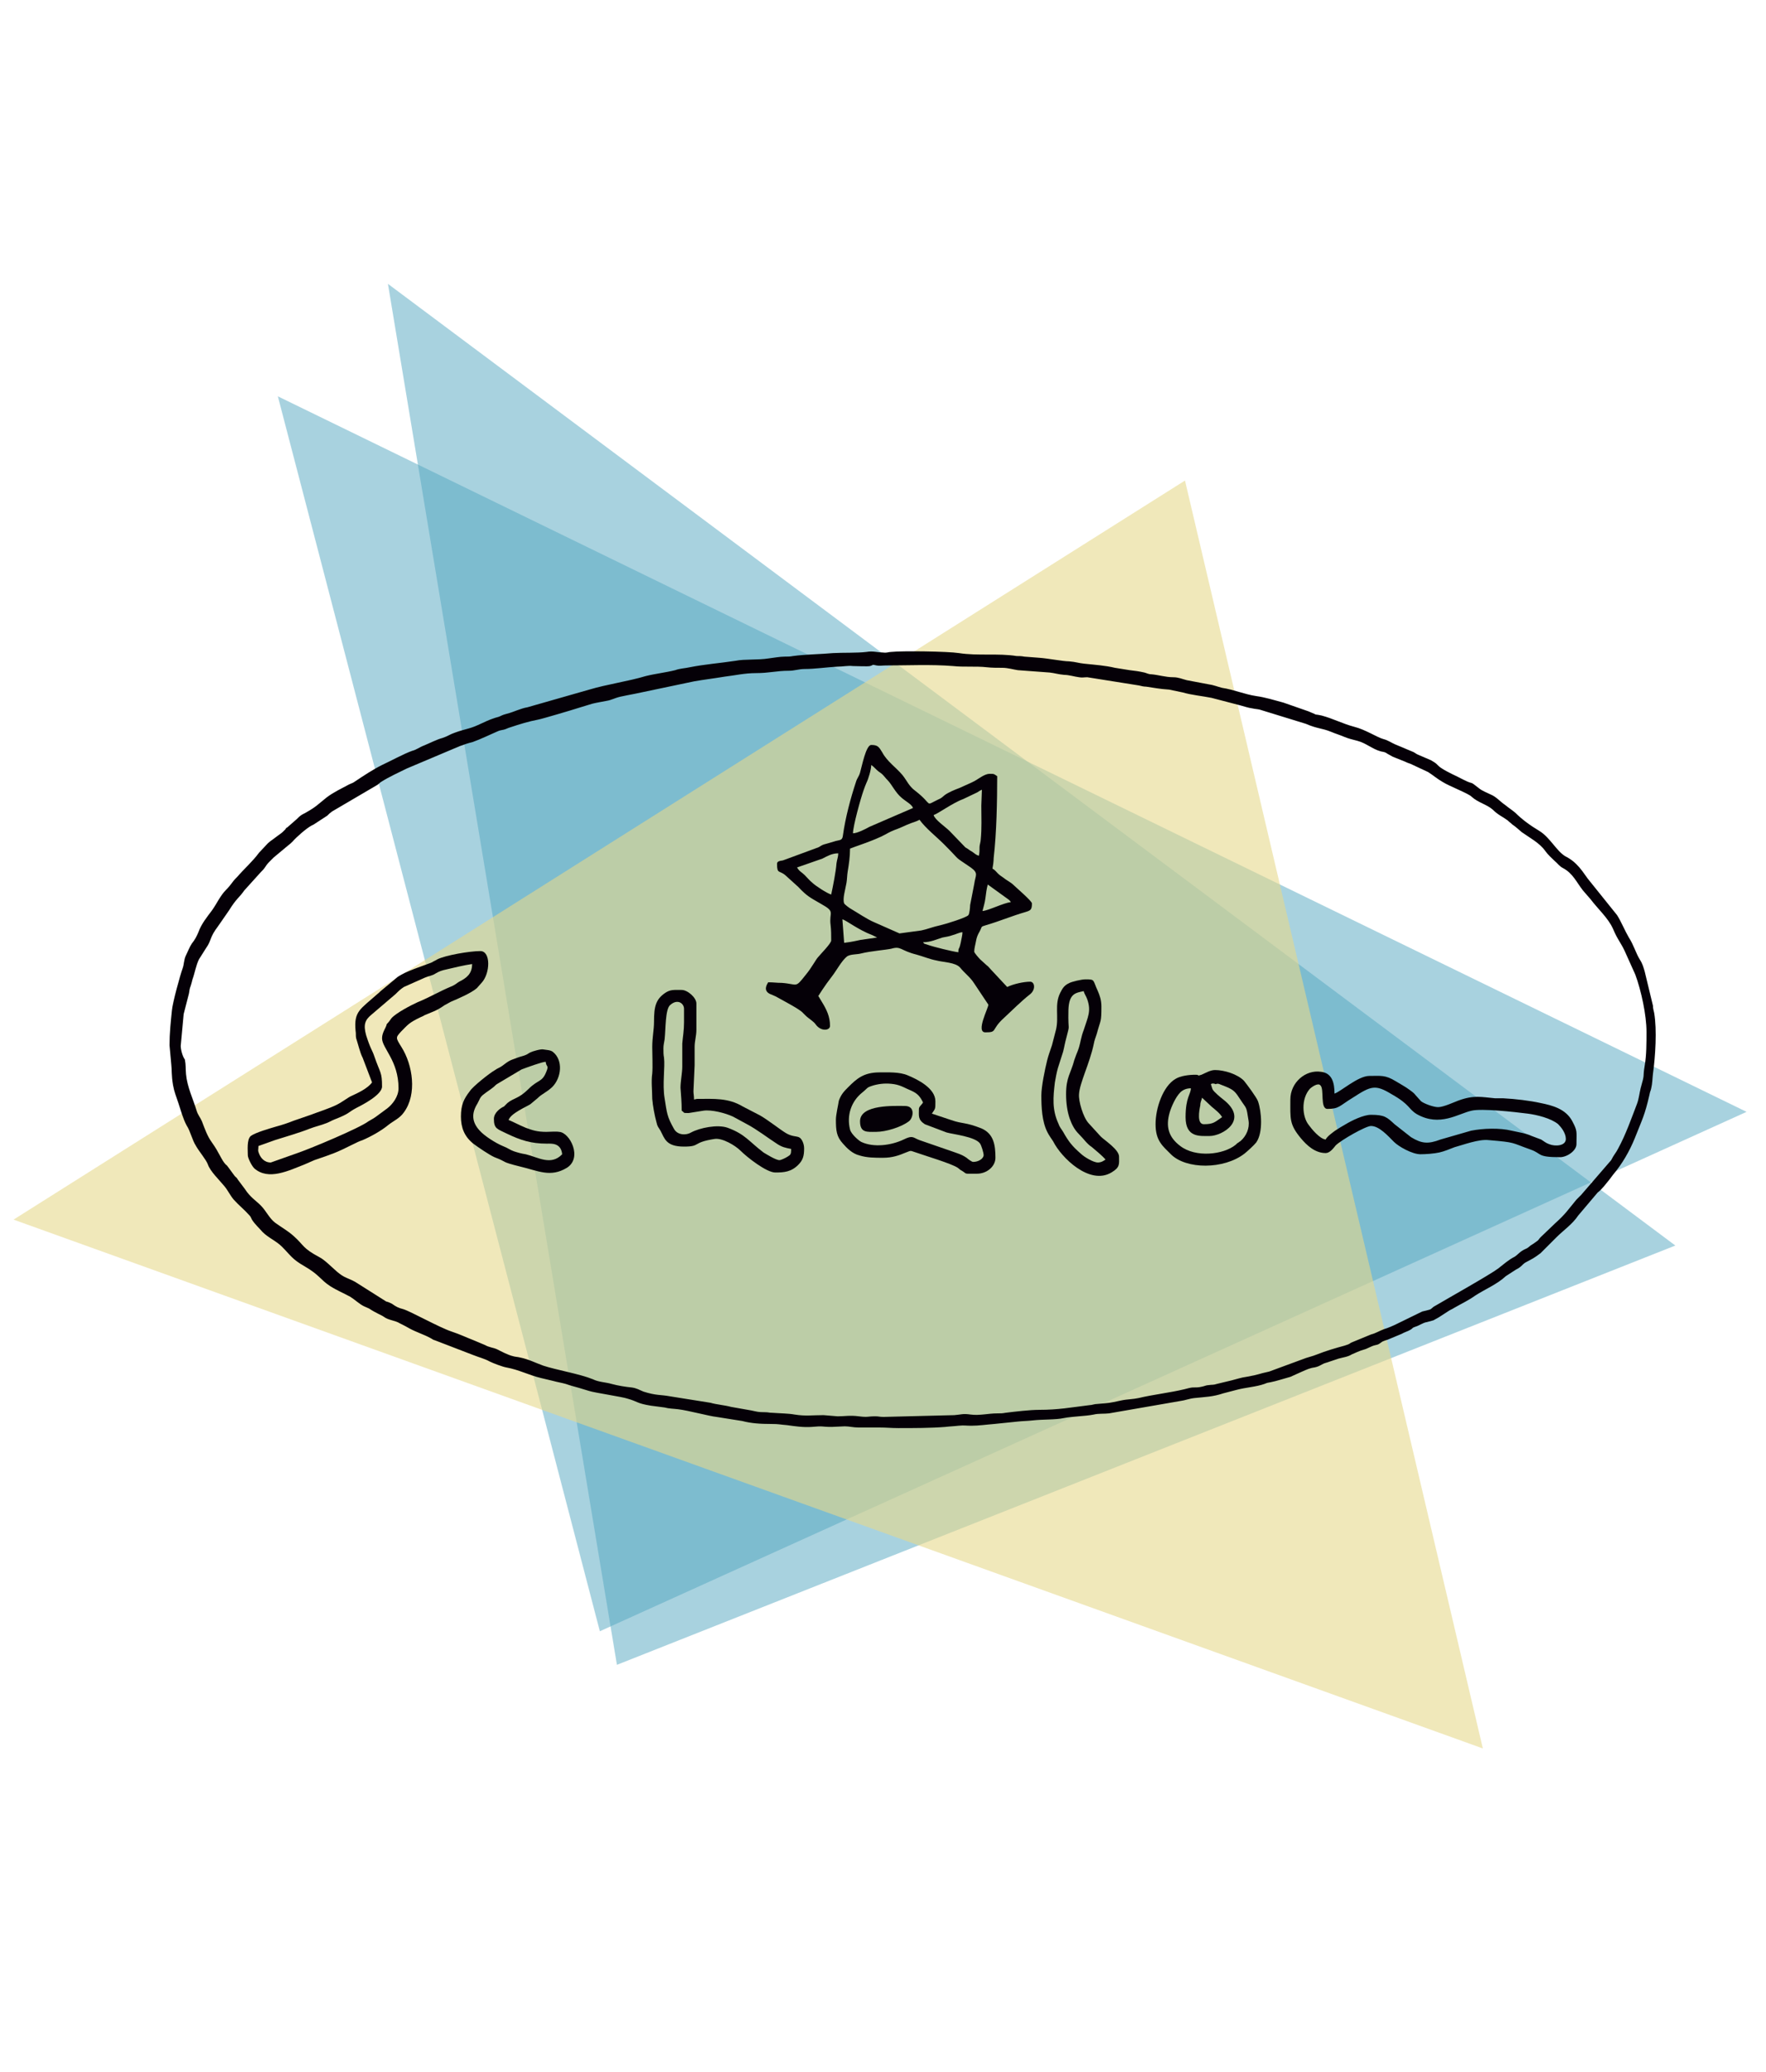 <?xml version="1.0" encoding="utf-8"?>
<!-- Generator: Adobe Illustrator 21.1.0, SVG Export Plug-In . SVG Version: 6.00 Build 0)  -->
<svg version="1.1" id="Слой_1" xmlns="http://www.w3.org/2000/svg" xmlns:xlink="http://www.w3.org/1999/xlink" x="0px" y="0px"
	 viewBox="0 0 300 351.9" style="enable-background:new 0 0 300 351.9;" xml:space="preserve">
<style type="text/css">
	.st0{opacity:0.5;fill-rule:evenodd;clip-rule:evenodd;fill:#53A7C0;}
	.st1{opacity:0.6;fill-rule:evenodd;clip-rule:evenodd;fill:#E6D88D;}
	.st2{fill-rule:evenodd;clip-rule:evenodd;fill:#050007;}
</style>
<polygon class="st0" points="101.9,277 47.2,67.3 296.7,188.8 "/>
<polygon class="st0" points="104.8,282.7 65.9,48.2 284.6,211.5 "/>
<polygon class="st1" points="251.9,296.9 2.3,207.1 201.3,81.6 "/>
<g>
	<path class="st2" d="M30.7,177.6l0.5-5.4l0.9-3.5c0.1-0.6,0.1-0.8,0.3-1.3c0.1-0.3,0.2-0.7,0.3-1.1c0.4-1.1,0.6-2.4,1.1-3.4L35,161
		c1-1.4,0.5-1.7,2.1-3.8l1.8-2.6c1.3-2.1,1.7-2.1,2.6-3.4l2.8-3.1c0.3-0.3,0.5-0.5,0.7-0.8c0.2-0.3,0.4-0.6,0.7-0.9
		c0.3-0.3,0.5-0.5,0.8-0.8l2.4-2c0.4-0.3,0.5-0.4,0.8-0.7c0.7-0.8,2.3-2.2,3.2-2.7c0.2-0.1,0.2-0.1,0.4-0.2l2.3-1.5
		c0.3-0.3,0.4-0.4,0.8-0.7l7.5-4.4c0.4-0.2,0.5-0.4,0.8-0.6c1.4-0.9,3-1.6,4.4-2.3l9-3.8c0.8-0.3,1.4-0.5,2.2-0.7
		c1.4-0.5,2.8-1.2,4.2-1.8c0.4-0.2,0.7-0.2,1.1-0.3c0.4-0.1,0.7-0.3,1.1-0.4c1.5-0.5,3.1-1,4.7-1.3c0.6-0.1,6-1.7,6.9-2l2.3-0.7
		c0.8-0.2,1.5-0.3,2.5-0.5c0.7-0.1,1.4-0.5,2.3-0.7c0.9-0.2,1.5-0.3,2.5-0.5l10-2.1c1.7-0.3,3.4-0.5,5.2-0.8
		c1.7-0.2,3.4-0.6,5.3-0.6c2.3,0,3.5-0.4,5.6-0.4c1,0,1.7-0.3,2.7-0.3c1.8,0,3.7-0.3,5.6-0.4c0.9,0,1.7-0.2,2.6-0.1
		c0.6,0,2.5,0.1,2.9,0c0.7-0.2,0.2-0.3,1.1-0.1c0.5,0.1,1,0,1.5,0c3.7,0,7.8-0.2,11.5,0.1c1.8,0.2,3.9,0,5.7,0.2
		c0.9,0.1,1.7,0.1,2.7,0.1c0.9,0,1.9,0.3,2.6,0.4l5.4,0.4c0.9,0.1,1.4,0.3,2.5,0.4c0.8,0,1.7,0.3,2.5,0.4c0.5,0.1,0.9,0,1.4,0
		l8.8,1.4c0.4,0.1,0.8,0.2,1.2,0.2c1.4,0.2,2.3,0.4,3.9,0.5l2.4,0.5c1.3,0.4,3.3,0.6,4.8,0.9l4.6,1.2c0.8,0.2,1.6,0.5,2.4,0.6
		c0.4,0.1,0.8,0.1,1.2,0.2l7.8,2.4c2.1,0.9,2.7,0.7,4.4,1.4c0.7,0.3,1.4,0.5,2.1,0.8c0.7,0.3,1.5,0.5,2.3,0.7c1.5,0.4,2.5,1.4,4,1.8
		c0.5,0.1,0.7,0.1,1.1,0.4c0.4,0.2,0.5,0.3,0.9,0.5l2,0.8c0.4,0.2,0.7,0.3,1,0.4l3,1.4c0.8,0.5,1.6,1.2,2.5,1.7
		c1.1,0.7,4.5,2,4.9,2.5c1.1,1,2.6,1.3,3.6,2.2c0.9,0.9,1.7,1.2,2.5,1.8c0.3,0.3,0.5,0.4,0.8,0.7c0.6,0.4,1,0.8,1.6,1.3
		c1.4,1,3,1.8,4,3.2c0.5,0.7,1,1.1,1.6,1.7c0.5,0.4,0.8,0.9,1.4,1.2c1.7,0.9,2.3,2.4,3.4,3.8l1.3,1.5c1.2,1.6,3,3.2,3.8,5
		c0.8,1.9,1.3,2.3,2,3.8l1.8,4c1,2.7,1.9,6.9,1.9,9.7c0,1.9,0,4-0.3,5.7c-0.4,2.4,0.1,1.1-0.7,3.9c-0.2,0.8-0.3,1.8-0.6,2.6
		c-1,2.6-1.9,5.2-3.2,7.6c-0.4,0.8-0.7,1-1.2,2l-5.1,5.9c-0.3,0.3-0.5,0.5-0.8,0.8c-1.5,1.8-1.8,2.4-3.7,4.1l-2.4,2.3
		c-0.4,0.4-0.2,0.4-0.8,0.8c-0.4,0.3-0.6,0.4-0.9,0.6c-0.4,0.3-0.4,0.4-0.9,0.6c-0.9,0.4-1.3,1-1.8,1.3c-1,0.5-1.9,1.3-2.8,2
		c-1.3,1-8.6,5.1-10.8,6.4c-0.4,0.2-0.5,0.5-0.9,0.6c-0.3,0.1-0.8,0.2-1.2,0.3l-4.3,2.1c-0.6,0.3-1.5,0.7-2.2,0.9
		c-0.8,0.3-1.4,0.7-2.2,0.9l-3.4,1.4c-0.4,0.3-0.5,0.3-1.1,0.5c-1.5,0.4-3.2,0.9-4.7,1.5c-0.7,0.3-1.7,0.5-2.4,0.8l-5.7,2.1
		c-1.9,0.4-1.6,0.5-3.9,0.9c-0.8,0.1-1.7,0.4-2.5,0.6l-2.5,0.6c-0.6,0.2-0.7,0.1-1.4,0.2c-0.4,0-0.7,0.2-1.3,0.3
		c-0.4,0.1-0.9,0.1-1.4,0.1c-0.3,0-1,0.2-1.4,0.3c-2.5,0.6-5.3,0.9-7.8,1.5c-0.9,0.2-2,0.2-2.9,0.4c-2.3,0.5-1.9,0.4-4.1,0.6
		c-0.5,0-0.9,0.2-1.3,0.2c-3.3,0.4-5.3,0.8-8.6,0.8c-1.5,0-4.1,0.3-5.7,0.5c-0.5,0.1-0.8,0.1-1.4,0.1c-1.5,0-3,0.4-4.5,0.2
		c-1.4-0.2-1.5,0-2.8,0.1l-12,0.3c-0.7,0-0.8-0.1-1.4-0.1c-1.4,0-1.2,0.2-2.8,0c-1.5-0.2-2.4,0-3.6,0l-2.4-0.2c-2,0-3,0.2-4.9-0.1
		c-1.1-0.2-2.5-0.2-3.8-0.3c-0.6,0-0.6-0.1-1.3-0.1c-1.2,0-1.3-0.1-2.3-0.3l-3.4-0.6c-1.1-0.3-2.5-0.4-3.5-0.7l-6.9-1.1
		c-1.6-0.3-2.3-0.1-4.5-0.8c-0.7-0.3-1.2-0.6-2-0.7c-1-0.1-2.3-0.3-3.4-0.6c-1-0.3-2.2-0.3-3.2-0.8c-2.2-0.9-6.3-1.6-8.4-2.3
		c-1.4-0.5-2.5-1.1-4-1.4c-0.4-0.1-0.8-0.1-1.1-0.2c-0.9-0.2-2-0.8-2.8-1.2c-0.7-0.3-1.3-0.3-2-0.7c-0.7-0.3-1.2-0.5-1.9-0.8
		c-1.3-0.5-2.3-1-3.8-1.5c-2.1-0.7-6.9-3.4-8.2-3.8c-0.8-0.2-1.2-0.4-1.9-0.9c-0.4-0.2-0.6-0.3-1-0.4l-4.9-3.1
		c-0.6-0.4-1.1-0.6-1.8-0.9c-0.7-0.3-1.1-0.6-1.7-1.1c-0.8-0.7-2.1-2-2.9-2.4c-3-1.6-2.6-2-4.4-3.6c-1-0.9-2.1-1.5-3.2-2.3
		c-1-0.8-1.5-2-2.4-2.9c-0.9-0.9-1.8-1.4-2.7-2.8l-1.2-1.6c-0.2-0.4-0.4-0.4-0.6-0.7l-1.1-1.5c-0.1-0.1-0.2-0.3-0.3-0.3
		c-0.8-0.8-1.1-2-2.4-3.8c-0.8-1.1-1.2-2.3-1.7-3.6c-0.3-0.7-0.7-1.1-0.9-1.8c-0.6-2-1.6-4-1.8-6.2c-0.1-1.1,0-1.5-0.2-2.5
		C31,179.4,30.7,178.2,30.7,177.6L30.7,177.6z M28.8,177.5l0.3,3.3c0.1,0.7,0,1.8,0.3,3.5c0.2,1.1,0.5,1.8,0.9,3
		c0.4,1.2,0.8,2.7,1.4,3.8c0.7,1.1,0.9,2.4,1.6,3.5c0.5,0.9,1.7,2.3,2,3.1c0.4,1.2,1.9,2.6,2.8,3.7c0.6,0.7,1,1.6,1.6,2.3
		c0.8,0.9,1.8,1.7,2.6,2.6c0.3,0.3,0.3,0.4,0.5,0.8c0.5,0.8,1.2,1.4,1.8,2.1c1,1,2.3,1.5,3.3,2.5c1.5,1.5,1.7,2.1,3.8,3.3
		c2.6,1.5,2.7,2.3,4.4,3.4c1.1,0.7,2.3,1.2,3.4,1.8c0.8,0.5,1.5,1.2,2.3,1.6c0.4,0.2,0.5,0.2,0.9,0.4c1.2,0.8,2.1,1.1,2.5,1.4
		c0.8,0.6,1.9,0.6,2.7,1.1c0.6,0.3,1.2,0.6,1.7,0.9c1.1,0.6,2.4,1,3.5,1.6c0.4,0.2,0.4,0.3,0.8,0.4l6.5,2.5c1,0.4,1.9,0.6,2.8,1.1
		c0.6,0.3,2.2,0.9,2.8,1c2.2,0.4,3.8,1.3,5.9,1.8l2.1,0.5c0.7,0.2,1.4,0.3,2.1,0.5c0.8,0.3,2.1,0.6,3,0.9c0.3,0.1,0.7,0.2,1,0.3
		c0.9,0.3,5.7,1,6.5,1.3c1.8,0.5,1.5,0.8,4,1.2c0.7,0.1,1.6,0.2,2.3,0.3c0.7,0.2,1.5,0.2,2.3,0.3c1.7,0.2,5.4,1.2,6.5,1.3l4.4,0.7
		c1.5,0.4,3.1,0.5,4.9,0.5c1.4,0,1.4,0.1,2.7,0.2c1.4,0.2,2.8,0.4,4.2,0.3c2.1-0.2,1.5,0,3.4,0l2.2-0.1c0.8,0,1.4,0.2,2.4,0.2
		c1.2,0,2.3,0,3.5,0c1.2,0,2,0.1,3.2,0.1c2.6,0,5.5,0,8-0.2c0.8-0.1,1.4-0.1,2.2-0.2c1.1-0.1,1.2,0,2.2,0c1.3,0,2.6-0.2,3.9-0.3
		l3.9-0.4c0.9-0.1,1.7-0.1,2.6-0.2c1.7-0.2,4-0.1,5.3-0.4c1.5-0.3,3.6-0.3,5.1-0.6c0.8-0.2,1.8-0.1,2.6-0.2l12.1-2.1
		c0.8-0.1,1.5-0.4,2.4-0.5c1.9-0.2,3.1-0.2,4.9-0.8l2.3-0.6c1.5-0.4,3.3-0.5,4.7-1c0.5-0.2,0.5-0.2,1.1-0.3c1-0.2,2.2-0.6,3.3-0.9
		l2-0.9c0.7-0.3,1.3-0.6,2.1-0.7c1-0.2,1.2-0.6,2-0.8l2.1-0.7c0.7-0.2,1.6-0.3,2.2-0.7c0.7-0.3,1.3-0.6,2-0.8
		c0.8-0.2,1.2-0.6,2.1-0.8c0.7-0.1,0.8-0.5,1.4-0.7c0.2-0.1,0.3-0.1,0.6-0.2l2.4-1c0.5-0.3,1-0.4,1.5-0.7c0.5-0.3,0.2-0.3,0.8-0.5
		c0.7-0.2,1.3-0.7,2-0.8c0.4-0.1,0.7-0.2,1.1-0.3c0.4-0.2,0.5-0.3,0.9-0.5l1.7-1.1c0.3-0.2,0.6-0.3,0.9-0.5c1.2-0.7,2.5-1.3,3.6-2.1
		c1.7-1.1,3.7-1.9,5.2-3.3l1.7-1.1c1-0.5,1-0.8,1.6-1.2c1.3-0.7,1.4-0.7,2.6-1.6l2.7-2.7c1.2-1.2,2.7-2.2,3.7-3.7l3.3-3.9
		c0.7-0.5,1.5-1.6,2-2.2c0.2-0.3,0.4-0.5,0.6-0.8c1.6-1.9,2.8-4,3.7-6.2c1.3-3.3,1.7-3.9,2.5-7.4c0.1-0.6,0.2-0.6,0.3-1.1
		c0.2-0.8,0.2-1.7,0.3-2.5c0.4-2.9,0.7-7.4,0.2-10.3c-0.1-0.5-0.2-0.7-0.2-1.2l-1.4-5.8c-0.2-0.7-0.4-1.4-0.8-2
		c-0.7-1.1-1.1-2.6-1.9-3.8c-0.7-1.2-1.3-2.7-2-3.8l-4.5-5.6c-0.7-0.8-1.2-1.7-1.9-2.5c-0.7-0.8-1.4-1.4-2.4-1.9
		c-1.5-0.9-2.6-3.2-4.4-4.3c-1.5-0.9-2.9-1.9-4.1-3.1c-0.6-0.5-1.1-0.8-1.7-1.3c-0.9-0.6-1.5-1.4-2.5-1.8c-0.6-0.3-1.4-0.6-1.9-1
		c-1.9-1.5-0.7-0.5-2.7-1.5c-1.3-0.7-2.6-1.2-3.8-2c-0.3-0.2-0.5-0.4-0.8-0.7c-0.2-0.2-0.6-0.4-0.9-0.6l-2.1-0.9
		c-0.5-0.2-0.5-0.3-0.9-0.5l-3.1-1.3c-0.7-0.3-1.2-0.7-2-0.9c-1.1-0.3-3-1.6-5-2.1c-1.9-0.5-3.6-1.4-5.5-1.9c-1.9-0.4,0,0.2-2.2-0.7
		l-4.3-1.5c-1.5-0.4-3.1-0.9-4.6-1.1c-2-0.3-3.8-1.1-5.8-1.4c-0.8-0.2-1.5-0.5-2.3-0.6l-3.7-0.7c-0.8-0.2-1.4-0.5-2.3-0.5
		c-1.3,0-2.5-0.4-3.7-0.5c-0.5,0-0.8-0.2-1.2-0.3c-0.9-0.2-1.6-0.3-2.5-0.4l-2.5-0.4c-1.7-0.4-3.3-0.5-5.2-0.7
		c-1-0.1-1.4-0.3-2.6-0.4c-1,0-3.6-0.5-5-0.6l-2.6-0.2c-0.5-0.1-0.9-0.1-1.3-0.1c-3.1-0.5-6.6,0-9.8-0.5c-1.9-0.3-9.7-0.4-11.5-0.2
		c-0.5,0-0.7,0.2-1.4,0.1c-0.9,0-1.7-0.3-2.8-0.1c-1.6,0.2-4,0.1-5.7,0.2c-2.1,0.2-4.6,0.2-6.8,0.5c-0.5,0.1-0.8,0.1-1.4,0.1
		c-0.8,0-1.9,0.2-2.7,0.3c-1.8,0.3-4.2,0.1-5.6,0.4c-2.6,0.4-5.3,0.6-7.8,1.1c-0.9,0.2-1.7,0.2-2.5,0.5c-1.6,0.4-3.4,0.6-5,1
		c-3,0.9-6.6,1.4-9.6,2.3l-10.5,3c-1.2,0.2-2.3,0.8-3.5,1.1c-0.4,0.1-0.7,0.2-1.1,0.4c-0.4,0.2-0.7,0.2-1.2,0.4
		c-1.5,0.5-2.7,1.3-4.2,1.7c-0.7,0.2-1.5,0.4-2.3,0.7c-0.9,0.3-1.2,0.6-2.1,0.9c-1.1,0.3-2.2,0.9-3.2,1.3c-0.8,0.3-1.2,0.7-2,0.9
		c-1.4,0.5-3.8,1.8-5.1,2.4c-1.6,0.8-3.1,1.8-4.6,2.8c-0.4,0.3-0.6,0.3-1,0.5c-1.3,0.7-2.6,1.3-3.8,2.2c-1.5,1.2-1.8,1.6-3.4,2.5
		c-0.3,0.2-0.6,0.3-0.9,0.5c-0.3,0.2-0.5,0.4-0.8,0.7l-1.6,1.4c-0.2,0.1-0.2,0.1-0.3,0.3l-0.4,0.4c-0.3,0.3-0.5,0.4-0.9,0.7
		c-0.4,0.3-0.4,0.3-0.8,0.6c-0.3,0.2-0.7,0.5-0.9,0.7l-1.5,1.6c-1.1,1.5-2.5,2.7-3.7,4.1c0,0,0,0-0.1,0.1l-0.1,0.1
		c-0.7,0.7-0.8,1.1-1.7,2c-1,1-1.6,2.4-2.4,3.5c-0.9,1.2-1.8,2.3-2.3,3.7c-0.3,0.7-0.6,1.3-1.1,1.9c-0.4,0.6-0.7,1.4-1,2
		c-0.4,0.8-0.3,1.5-0.6,2.3c-0.4,1.1-1.7,5.8-1.8,7.1C29,173.6,28.8,175.4,28.8,177.5z"/>
	<path class="st2" d="M162.8,161.7c-0.9-0.1-4.2-0.9-5.3-1.3c-0.5-0.2-0.4,0-0.7-0.4c1.3,0,2.3-0.5,3.3-0.8c0.5-0.1,1.2-0.2,1.7-0.4
		c0.5-0.1,1.2-0.5,1.7-0.5c0,0.5-0.2,1.2-0.3,1.8c0,0-0.1,0.4-0.1,0.4C162.9,161.3,162.8,160.9,162.8,161.7L162.8,161.7z
		 M143.1,156.1c0.7,0.2,2.7,1.8,5.1,2.7l0.8,0.4l-2.8,0.4c-1.8,0.4-2.1,0.4-2.8,0.5L143.1,156.1L143.1,156.1z M166.9,154.7
		c0.2-0.8,0.4-1.4,0.5-2.2c0.1-0.8,0.2-1.6,0.4-2.3l3.6,2.6c0,0,0.1,0.1,0.1,0.1c0.2,0.2,0.1,0.1,0.2,0.3
		C170.5,153.3,168,154.6,166.9,154.7L166.9,154.7z M144.4,144.1c0,1.4-0.2,2.7-0.4,3.9c-0.1,0.6-0.1,1.3-0.2,1.9
		c-0.2,1.2-0.7,2.7-0.4,3.5c0.1,0.2,0.9,0.8,1.1,0.9c1.2,0.7,2.8,1.8,4,2.3l4.3,1.9l3.7-0.5c1-0.2,1.9-0.6,3.3-0.9
		c0.9-0.2,4.4-1.3,4.7-1.7c0.2-0.2,0.3-1.4,0.3-1.7l0.7-3.6c0.2-1.5,0.8-1.8-0.6-2.8c-3.2-2.2-1.3-0.7-4.5-3.9
		c-1.4-1.4-3.1-2.7-4.2-4.2c-0.5,0.3-1,0.4-1.5,0.6c-0.5,0.2-1,0.4-1.4,0.6c-1.3,0.6-1.3,0.4-2.9,1.3
		C148.6,142.7,144.8,143.9,144.4,144.1L144.4,144.1z M141.2,151.9c-0.7-0.2-2.7-1.5-3.2-2c-0.5-0.4-0.8-0.8-1.3-1.3
		c-0.5-0.5-0.9-0.6-1.3-1.3l4.3-1.5c0.8-0.4,1.6-0.9,2.7-0.9c0,0.6-0.2,1-0.3,1.7C142,148,141.5,150.5,141.2,151.9L141.2,151.9z
		 M144.9,141.5c0-1.2,1.3-5.9,1.8-7.3c0.2-0.6,0.3-0.8,0.5-1.3c0.3-0.6,0.8-2.2,0.8-3c0.3,0.2,0.6,0.5,0.9,0.8
		c0.4,0.4,0.7,0.5,1,0.8c0.4,0.4,0.5,0.6,0.9,1c0.7,0.7,1.3,2.1,2.4,3c0.7,0.6,1.7,1.1,1.9,1.7l-7.4,3.2
		C147,140.8,145.6,141.5,144.9,141.5L144.9,141.5z M166.3,145.3c-0.5-0.1-0.6-0.3-1.2-0.7c-0.4-0.2-0.7-0.5-1.1-0.7l-2.7-2.8
		c-0.7-0.7-2.5-1.9-2.7-2.7c0.7-0.2,3.3-2.1,5-2.7l2.1-1c0.5-0.2,0.6-0.4,1.1-0.6l-0.1,2.7c0,2,0.1,3.8-0.1,5.8
		c0,0.3-0.2,0.9-0.2,1.2C166.4,144.5,166.4,144.7,166.3,145.3L166.3,145.3z M132,146.7c0,1.8,0.4,1,1.5,2l2.1,1.9
		c1.5,1.6,2,1.8,3.9,2.9c2.5,1.4,1.3,1.3,1.6,3.6c0.1,0.8,0.1,1.7,0.1,2.6c0,0.5-1.8,2.3-2.2,2.8c-0.4,0.4-1.1,1.8-2.1,3
		c-1.9,2.4-1.3,1.6-4.1,1.4c-0.9,0-1.3-0.1-2.3-0.1c-0.6,0.9-0.6,1.7,0.6,2.1c0.5,0.2,0.9,0.4,1.4,0.7c0.7,0.4,3.4,1.8,3.9,2.4
		l0.4,0.4c0.6,0.6,1.4,1,1.8,1.6c0.9,1.2,2.4,1,2.4,0.2c0-1.6-0.6-2.8-1.4-4.1c-0.2-0.3-0.4-0.7-0.6-1c0,0,0.1-0.1,0.1-0.1
		c0,0,0.9-1.5,2.3-3.3c0.7-0.9,1.6-2.6,2.5-3.3c0.6-0.4,1.7-0.3,2.4-0.5c1.6-0.4,4.2-0.6,5.1-0.8c1.7-0.5,1.5,0.3,4.3,1
		c1.1,0.3,2.3,0.8,3.4,1c1.1,0.3,3.2,0.3,4,1.2c0.8,1,1.7,1.6,2.4,2.7c0.4,0.6,0.8,1.2,1.2,1.8l1.2,1.8c0,0.6-2.2,4.7-0.5,4.7
		c2.1,0,0.9-0.4,3.1-2.4c1.4-1.3,3-2.9,4.4-4c1.1-0.8,0.9-2.2,0.1-2.2c-1.1,0-2.9,0.4-3.9,0.9l-2.8-3c-0.2-0.2-0.4-0.5-0.7-0.7
		l-1.1-1c-0.2-0.2-1-1.1-1-1.3c0-0.6,0.2-1.2,0.3-1.8c0.1-0.6,0.3-1.1,0.6-1.6c0.5-0.9,0.1-0.8,1.1-1.1c2.1-0.6,4.5-1.6,6.6-2.2
		c1-0.3,1.2-0.4,1.2-1.5c0-0.4-2.7-2.7-3.1-3.1c-0.5-0.5-1.2-0.8-1.8-1.3c-0.3-0.2-0.6-0.4-0.9-0.7c-0.3-0.3-0.5-0.6-0.9-0.8
		c0.1-0.5,0.2-1.3,0.2-1.8c0.5-4.3,0.6-9.7,0.6-13.9c-0.6-0.4-0.5-0.4-1.3-0.4c-0.8,0-1.8,0.8-2.5,1.2c-0.2,0.1-0.4,0.2-0.6,0.3
		l-2,0.9c-0.8,0.3-1.8,0.7-2.5,1.2c-0.5,0.4-0.5,0.5-1.2,0.8c-2.3,1.1-0.7,0.9-3.8-1.5c-1.1-0.8-1.4-1.7-2.2-2.7
		c-1.1-1.3-2.6-2.3-3.4-3.8c-0.6-1-0.8-1.3-1.9-1.3c-0.9,0-1.6,3.7-1.9,4.7c-0.2,0.7-0.5,0.9-0.7,1.6c-0.9,2.7-1.8,6.1-2.2,9
		c-0.1,0.9-0.4,0.8-1.2,1c-0.7,0.2-1,0.3-1.7,0.5c-0.9,0.2-0.9,0.5-1.6,0.7l-5.7,2.1C132.3,146.2,132,146.3,132,146.7z"/>
	<path class="st2" d="M64.9,176.3c0,1.7,2.8,3.8,2.8,8.5c0,1.4-1,2.7-1.9,3.4l-1.9,1.4c-0.4,0.3-0.8,0.5-1.3,0.8
		c-1.6,1.2-9.8,4.6-11.8,5.3l-4.8,1.7c-1.1,0-1.8-0.8-2.1-1.8c-0.1-0.3,0-0.4,0-1l2.8-1c1.6-0.5,4.3-1.3,5.8-1.9c1-0.4,2-0.6,3-1
		c0.5-0.2,0.8-0.4,1.3-0.6c2.8-1.1,2.1-1.1,3.8-2c1-0.5,4.3-2.2,4.3-3.6c0-2.5-0.3-2.2-1.3-5.1c-0.4-1.2-0.6-1.1-1.4-3.6
		c-0.5-1.8-0.2-2.6,0.9-3.5l4.1-3.5c0.5-0.5,0.8-0.8,1.4-1.2l3.6-1.6c0.7-0.3,1.2-0.3,1.8-0.7c0.7-0.4,1-0.5,1.9-0.7
		c1.3-0.3,2.9-0.7,4.3-0.9c0,1.7-1,2.4-2.2,3c-0.5,0.3-0.5,0.4-1.1,0.7c-2.4,1-3.8,1.9-6,2.8c-1.1,0.5-3.6,1.8-4.4,2.7
		c-0.3,0.4-0.4,0.6-0.8,1C65.6,174.5,64.9,175.3,64.9,176.3L64.9,176.3z M63.2,183.8c-0.7,1-2.4,1.8-3.5,2.3c-0.5,0.2-1.5,1-2.5,1.5
		c-1.2,0.6-3.1,1.2-4.4,1.7l-2.9,1c-1,0.4-1.9,0.7-3,1c-1,0.3-3.5,1-4.3,1.6c-0.7,0.6-0.5,2.4-0.5,3.3c0,0.4,0.6,1.7,1.1,2.2
		c2.4,2.1,5.8,0.4,8.6-0.7l1.6-0.7c3.2-1.1,3.6-1.2,6.6-2.7c0.6-0.3,1-0.5,1.6-0.7c1.4-0.6,3.2-1.6,4.4-2.6c0.9-0.7,1.9-1.1,2.6-2.1
		c2.3-3.1,1.5-8.1-0.4-11.1c-1-1.6-1-1.6-0.1-2.6c1.2-1.2,1.3-1.5,3.4-2.5c0.2-0.1,0.3-0.1,0.6-0.3c0.5-0.2,0.7-0.3,1.2-0.5
		c0.8-0.3,1.5-0.7,2.2-1.2c0.4-0.2,0.7-0.4,1.1-0.6c1.2-0.5,3.5-1.5,4.4-2.3l0.8-0.9c1.5-1.6,1.6-5.4-0.2-5.4
		c-1.8,0-5.9,0.7-7.3,1.4c-0.3,0.2-0.6,0.3-0.9,0.5c-0.9,0.4-3.8,1.3-5.2,2.1c-0.3,0.2-0.6,0.3-0.9,0.6l-2.4,2
		c-0.4,0.3-0.4,0.4-0.8,0.7c-2.9,2.6-4,2.9-3.7,6.2c0.1,0.6,0,0.8,0.1,1.3c0.3,0.9,0.7,2.6,1.1,3.3L63.2,183.8z"/>
	<path class="st2" d="M225.5,188.3c2,0,2-0.5,4.3-1.9c3.1-2,3.8-2.3,6.6-0.6c3.2,1.8,2.8,2.5,4.3,3.4c3.9,2.2,7-0.1,9.3-0.6
		c1.7-0.4,7.2,0.2,9.5,0.5c1.6,0.2,4,0.8,5.2,1.8c0.5,0.5,1.3,1.5,1.3,2.5c0,1.2-1.8,1.3-2.8,0.9c-0.6-0.2-0.9-0.5-1.4-0.8
		c-0.5-0.2-1.1-0.4-1.6-0.6c-1.1-0.5-2.1-0.6-3.4-0.9c-2-0.5-4.9-0.4-6.9,0l-5.2,1.5c-2.1,0.8-3.2,0.7-5-0.4l-2.8-2.2
		c-1.3-1.2-1.7-1.6-4-1.6c-1.3,0-3.3,1-4.3,1.6c-0.7,0.4-1.2,0.7-1.8,1.1c-0.4,0.3-1.4,1-1.6,1.5c-1-0.1-2.4-1.8-2.9-2.5
		c-1.1-1.4-1.3-4.4,0.2-6.1c0.3-0.3,1.4-1.1,1.8-0.6C225,184.9,224.2,188.3,225.5,188.3L225.5,188.3z M219.2,186.7
		c0,3.3-0.2,4.2,1.8,6.6c1,1.2,2.4,2.5,4.2,2.5c0.7,0,1.3-0.8,1.7-1.3c0.9-0.9,5.1-3.3,6-3.3c1.4,0,2.9,1.7,3.9,2.7
		c0.8,0.8,3.1,2.1,4.5,2.1c0.9,0,2.3-0.1,3.2-0.3c0.9-0.2,1.8-0.6,2.6-0.9c1.5-0.4,4.1-1.4,5.8-1.2c4.7,0.4,3.7,0.4,7.1,1.6
		c2,0.7,1,1.3,5,1.3c1.2,0,2.8-1.1,2.8-2.2c0-2.2,0.2-2.2-0.7-3.9c-1.1-2.1-3.4-2.7-5.4-3.1c-1.8-0.4-4.3-0.7-6.3-0.8
		c-0.5,0-1,0-1.4,0c-2.3-0.2-3.6-0.6-6.3,0.4c-0.8,0.3-2.5,1.1-3.4,1.1c-0.8,0-2.4-0.6-2.9-1l-0.9-1c-0.3-0.4-0.6-0.6-1-0.9
		c-0.8-0.6-1.6-1-2.4-1.5c-1.8-1.1-2.5-0.9-4.5-0.9c-1.9,0-4.9,2.7-5.9,3c0-1.8-0.4-3.5-2.3-3.7
		C221.8,181.6,219.2,183.8,219.2,186.7z"/>
	<path class="st2" d="M115.8,188.6c0.6,0.4,0.1,0.4,1.2,0.4l2.5-0.4c1.4-0.2,3.7,0.4,5,1l2.4,1.3c1.7,0.9,3.5,2.3,5.2,3.4
		c0.8,0.5,1.3,0.6,2.3,0.8c0,0.9-0.1,1-0.6,1.3c-0.3,0.2-1.1,0.6-1.4,0.6c-0.6,0-2.2-1-2.7-1.3c-2.5-1.9-3.1-3.1-6.1-4.2
		c-1.7-0.6-4.7,0-6.2,0.8c-0.8,0.5-2.3,0.5-2.9-0.6c-1.2-2.1-1.2-2.7-1.6-5.2c-0.4-2.4,0.1-5.3-0.1-6.9c-0.1-0.5-0.1-0.9-0.1-1.6
		c0-0.5,0.1-0.9,0.2-1.5c0.2-1.8,0.1-5,0.9-5.8c1.3-1.2,2.4-0.3,2.4,0.6v2.3c0,1.4-0.2,2.4-0.3,3.6c0,1.3,0,2.6,0,3.9
		c0,1.1-0.3,2.5-0.3,3.6C115.7,186.1,115.8,187.1,115.8,188.6L115.8,188.6z M116.2,194.7c2.9,0,1.3-0.7,5.2-1.3
		c1.3-0.2,3.5,1.1,4.4,2c1.1,1.1,4.4,3.7,5.9,3.7c1.5,0,2.7-0.1,3.9-1.3c0.8-0.8,1-1.5,1-2.8c0-0.8-0.4-1.7-0.9-1.9
		c-0.5-0.2-1.2-0.1-2.2-0.7c-1-0.6-3-2.2-4.4-3l-2.9-1.5c-2.5-1.5-4.9-1.3-7.7-1.3c-0.3,0-0.4,0.1-0.6,0.1c0-0.6-0.1-1-0.1-1.4
		l0.2-4.4c0-1,0-2.1,0-3.1c0-1.1,0.3-1.8,0.3-3v-4.4c0-1-1.5-2.3-2.5-2.3c-1.3,0-1.9-0.1-2.8,0.5c-1.6,1.1-1.9,2.3-1.9,4.9
		c0,1.4-0.3,2.6-0.3,4.3c0,1.3,0.1,3.3,0,4.5c-0.2,1.3,0,2.9,0,4.3c0.1,1.2,0.4,2.8,0.7,3.9c0.2,0.9,0.3,0.8,0.7,1.5
		C112.9,193.3,113.1,194.7,116.2,194.7z"/>
	<path class="st2" d="M181.1,185.8c0,1.5,0.2,2.9,0.6,4.1c0.4,1.1,0.8,1.9,1.6,2.7c0.9,0.9,1.3,1.6,2.2,2.2c0.6,0.5,1.8,1.5,2.3,2.1
		c-0.3,0.2-0.7,0.5-1.3,0.5c-0.8,0-2.4-1-2.9-1.5c-1.5-1.3-2.1-2.1-3-3.7c-0.3-0.5-0.6-0.8-0.8-1.4c-1.1-2.4-0.9-4.5-0.6-7
		c0.1-0.6,0.3-1.7,0.5-2.4l0.7-2.2c0.3-0.8,0.4-1.6,0.6-2.4c0.9-3.6,0.4-1,0.5-5.3c0.1-2.8,1.2-2.9,2.6-3.2c0.1,0.5,0.4,0.8,0.6,1.4
		c0.7,2,0.1,3-0.6,5.2c-0.2,0.5-0.4,1.2-0.5,1.7c-0.4,1.9-0.6,1.9-1.1,3.4C181.9,182.3,181.1,182.9,181.1,185.8L181.1,185.8z
		 M176.9,186c0,2,0.1,4.4,1,6.2c0.3,0.6,0.6,1,1,1.6c1.4,2.8,6.2,7.5,9.9,5.3c1.5-0.9,1.3-1.4,1.3-2.7c0-1.2-2.5-2.8-3.1-3.4
		l-2.1-2.3c-0.9-1-1.7-3.7-1.6-4.9c0.1-1.9,1.8-5.2,2.5-8.5c0.1-0.6,0.3-1.1,0.5-1.7c0.7-2.6,0.8-1.9,0.8-4.7c0-1.1-0.3-1.9-0.6-2.6
		c-0.9-1.9-0.4-2-2.1-2c-0.7,0-2.3,0.4-2.7,0.6c-0.9,0.4-1.2,0.9-1.6,1.7c-1,2-0.2,4-0.7,6.2l-0.7,2.7c-0.3,0.9-0.6,1.7-0.8,2.5
		C177.5,181.6,176.9,184.5,176.9,186z"/>
	<path class="st2" d="M83.9,190c0,1.7,0.6,1.7,2.2,2.5c2.3,1.1,4.1,1.7,6.8,1.7c0.7,0,2.4-0.2,2.6,1.8c-1.9,2-4.1,0.5-6.2,0
		c-0.7-0.1-1.4-0.3-2-0.5c-0.6-0.2-1.1-0.6-1.9-0.9c-1.2-0.5-3.1-1.7-3.9-2.6c-1.4-1.5-1.4-3-0.4-4.6c0.4-0.7,0.4-1.1,1.1-1.6
		c0.5-0.4,1-0.7,1.5-1.1c0.3-0.2,0.4-0.4,0.7-0.6l4.2-2.5c0.8-0.3,3.5-1.3,4.1-1.3c0.1,1,0.6,0.5,0.1,1.7c-0.7,1.8-1.4,1.3-3,2.9
		c-1.7,1.7-2.5,1.5-3.6,2.4c-0.2,0.2-0.4,0.4-0.6,0.6C85.1,188.1,83.9,188.9,83.9,190L83.9,190z M78.3,189.6c0,1.9,0.6,3.4,2.1,4.6
		c0.8,0.6,2.7,1.9,3.6,2.3c2.4,0.9,0.8,0.7,4.4,1.6c3,0.7,5.1,1.9,7.9,0.2c2.7-1.7,0.5-6-1.3-6.1c-0.6-0.1-1.5,0-2.2,0
		c-1.6,0-2.4-0.3-3.5-0.7c-1-0.4-2.7-1.3-2.9-1.3c0.3-1.1,2.9-2.2,3.7-2.7c0.5-0.4,0.7-0.6,1.2-1c0.8-0.8,1.4-0.9,2.5-1.9
		c1.6-1.6,1.9-4.6,0.1-6c-0.4-0.3-1-0.3-1.6-0.4c-0.4-0.1-1.8,0.3-2.2,0.5c-0.4,0.2-0.3,0.2-0.7,0.4c-0.4,0.2-1,0.3-1.5,0.5
		c-1.4,0.5-1.4,0.5-2.6,1.4c-0.4,0.3-0.8,0.4-1.2,0.7c-0.9,0.5-3.8,2.8-4.3,3.6C78.8,186.6,78.3,187.6,78.3,189.6z"/>
	<path class="st2" d="M156.1,188.3c0,1.2-0.2,1.8,1,2.6l3.7,1.4c1,0.3,4.9,0.7,5.7,1.9c0.2,0.3,0.6,1.5,0.6,2
		c-0.1,0.6-0.9,1.1-1.8,1.1c-0.2,0-0.9-0.5-1.1-0.7c-0.9-0.6-1.4-0.7-2.5-1.1l-5.5-1.9c-1.1-0.4-1.1-0.9-2.7-0.1
		c-2.1,1-5.1,1.4-7.2,0.4c-0.4-0.2-1.7-1.3-1.9-2.1c-0.6-2.4,0.2-4.8,2.1-6.3c1-0.8,0.6-0.8,1.9-1.2c1.1-0.3,2.2-0.4,3.5-0.2
		c1.2,0.2,1.9,0.7,2.9,1.1c1.1,0.5,1.5,1,2,2C156.6,187.6,156.1,187.9,156.1,188.3L156.1,188.3z M142,190.1c0,1.9,0.1,2.9,1.2,4.1
		c0.7,0.8,1.6,1.7,2.8,2c1.3,0.4,2.6,0.4,4,0.4c1.6,0,2.7-0.4,3.9-0.9c1-0.4,0.7-0.3,1.7,0c1.4,0.5,6.1,1.9,7.1,2.6
		c0.3,0.2,0.3,0.3,0.7,0.5c1,0.6,0.1,0.5,2.6,0.5c1.6,0,3.1-1.2,3.1-2.7c0-2.2-0.3-4.1-2.4-5c-2.8-1.1-3.1-0.7-5.1-1.4l-3.3-1.1
		c0.6-0.9,0.6-0.7,0.6-2.1c0-2.2-3-3.7-4.7-4.4c-1.4-0.6-3.3-0.5-4.8-0.5c-2.7,0-3.9,1.1-5.3,2.5c-0.7,0.7-1.2,1.2-1.6,2.3
		C142.4,187.6,142,189.3,142,190.1z"/>
	<path class="st2" d="M204.2,186.4l1.5,1.4c0,0,0,0,0.1,0.1c0.6,0.5,1.5,1.2,1.8,1.8c-1.2,0.8-1.4,1.2-3.1,1.2
		c-1.2,0-0.8-2.3-0.6-3.2C203.9,187.1,204.1,186.9,204.2,186.4L204.2,186.4z M205.7,184.1c0.1,0.3,0.2,0.7,0.3,0.9
		c0.2,0.4,1.4,1.4,1.8,1.7c4.5,3.5-0.2,6.2-2.3,6.2c-1.7,0-4.1,0.3-4.1-3.2c0-3.4,0.9-3.9,0.9-4.9c-0.8,0-1.4,0.3-1.8,0.7
		c-0.8,0.8-1.5,2.4-1.8,3.4c-0.7,2.4-0.2,4.2,1.8,5.7c2.6,2,7.3,1.5,9.4-0.2c0.2-0.2,0.3-0.3,0.5-0.4c0.2-0.2,0.2-0.1,0.4-0.3
		c0.9-0.8,1.5-2.1,1.3-3.4c-0.4-2.6-0.3-1.9-1.4-3.6c-0.8-1.2-1-1.6-2.5-2.2c-1.1-0.4-1.2-0.6-1.7-0.4
		C206.1,183.9,205.8,184,205.7,184.1L205.7,184.1z M203.1,182.5c-1.2,0-2.6,0.2-3.4,0.7c-2.1,1.2-3.4,4.9-3.4,7.7
		c0,2.8,1.2,3.7,2.6,5.1c2.6,2.6,9,2.6,12.5-0.1c0.5-0.4,1.6-1.4,2-1.9c1.2-1.7,0.9-5.3,0.3-7c-0.2-0.6-1.9-2.9-2.4-3.5
		c-1.1-1.1-3.3-1.8-4.9-1.8c-0.8,0-1.6,0.5-2.3,0.8C203.2,182.8,203.9,182.5,203.1,182.5z"/>
	<path class="st2" d="M146.1,190.4c0,2,1.2,1.8,2.7,1.8c1.7,0,4.3-0.8,5.6-1.8c0.7-0.5,1.2-2.6-0.7-2.6
		C152,187.8,146.1,187.5,146.1,190.4z"/>
</g>
</svg>
